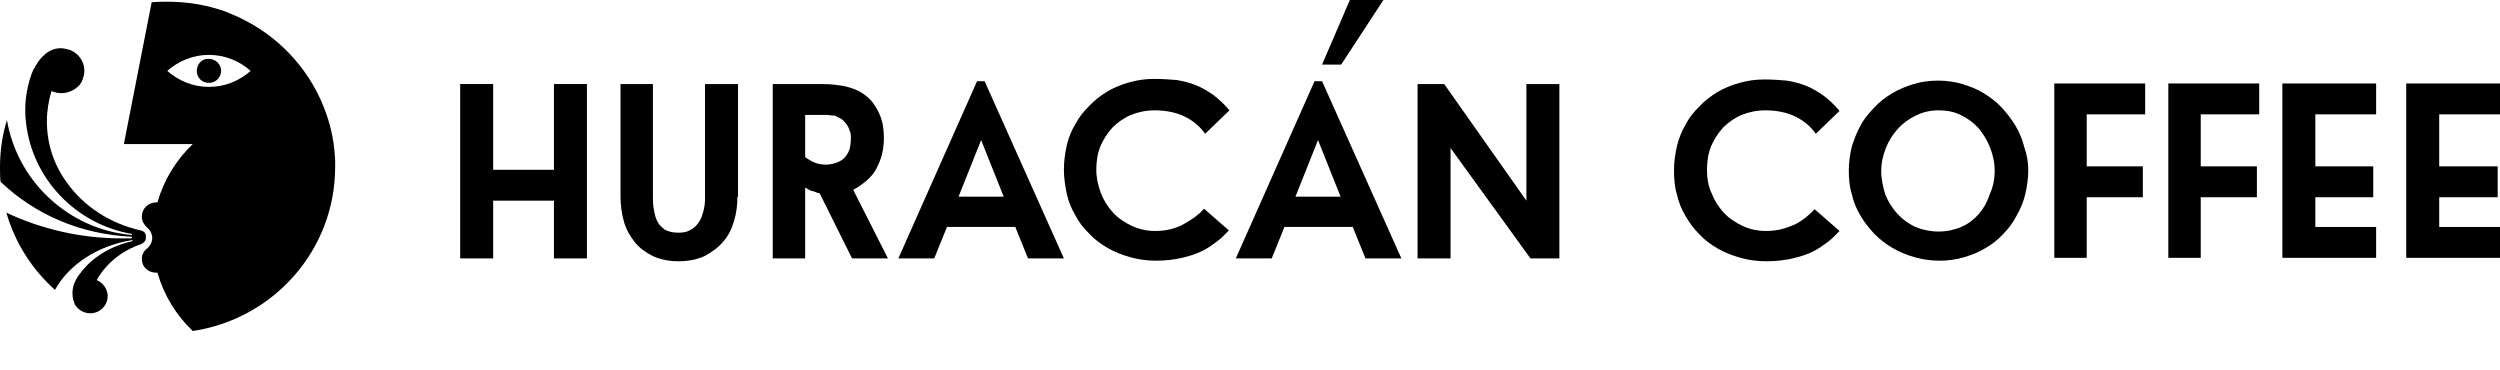 <svg width="1046" height="155" viewBox="0 0 1046 155" fill="none" xmlns="http://www.w3.org/2000/svg">
<path d="M231.771 108.117V83.958H206.342V108.117H192.537V35.162H206.342V71.042H231.771V35.162H245.576V108.117H231.771Z" fill="black"/>
<path d="M308.545 82.284C308.545 85.872 308.06 89.46 307.091 92.57C306.123 95.918 304.67 98.789 302.49 101.181C300.552 103.573 297.888 105.486 294.74 107.161C291.592 108.596 287.959 109.313 283.842 109.313C279.967 109.313 276.334 108.596 273.185 107.161C270.279 105.725 267.615 103.812 265.678 101.42C263.74 99.028 262.045 96.157 261.076 92.809C260.107 89.46 259.623 85.872 259.623 82.045V35.162H273.185V82.284C273.185 84.198 273.185 86.111 273.67 88.025C273.912 89.938 274.396 91.374 275.123 92.809C275.849 94.244 277.06 95.201 278.271 96.157C279.724 96.875 281.42 97.353 283.842 97.353C285.779 97.353 287.474 97.114 288.928 96.157C290.381 95.44 291.349 94.483 292.318 93.048C293.287 91.852 293.771 90.178 294.256 88.503C294.74 86.829 294.982 84.915 294.982 83.002V35.162H308.787V82.284H308.545Z" fill="black"/>
<path d="M356.496 108.117L342.933 80.849C342.449 80.849 341.723 80.61 341.238 80.37C340.754 80.131 340.027 79.892 339.543 79.892C339.058 79.653 338.574 79.414 338.09 79.174C337.605 78.935 337.363 78.696 336.879 78.457V108.117H323.316V35.162H340.996C343.902 35.162 346.566 35.162 348.746 35.401C350.926 35.641 352.863 35.88 354.558 36.358C356.254 36.837 357.707 37.315 359.16 38.032C360.613 38.75 361.824 39.707 363.035 40.664C365.215 42.577 366.91 45.208 368.121 48.079C369.332 50.949 369.816 54.059 369.816 57.647C369.816 60.039 369.574 62.191 369.09 64.344C368.605 66.497 367.636 68.65 366.668 70.563C365.699 72.477 364.246 74.151 362.551 75.587C360.855 77.022 358.918 78.457 356.98 79.414L371.511 108.117H356.496ZM356.012 57.647C356.012 56.69 356.012 55.733 355.527 54.776C355.285 53.819 354.801 52.863 354.316 52.145C353.832 51.428 353.105 50.71 352.379 49.992C351.652 49.514 350.683 49.036 349.715 48.557C349.23 48.318 348.746 48.318 348.019 48.318C347.535 48.318 346.808 48.079 346.082 48.079C345.355 48.079 344.629 48.079 343.902 48.079C342.933 48.079 341.965 48.079 340.996 48.079H336.879V65.779C338.332 66.736 339.785 67.693 341.238 68.171C342.691 68.65 344.144 68.889 345.355 68.889C346.808 68.889 348.262 68.65 349.715 68.171C350.926 67.693 352.137 67.215 353.105 66.258C354.074 65.301 354.801 64.105 355.285 62.909C355.769 61.474 356.012 59.8 356.012 57.647Z" fill="black"/>
<path d="M430.121 108.117L424.793 94.961H396.215L390.887 108.117H375.871L408.808 33.966H411.957L445.136 108.117H430.121ZM410.504 58.603L401.058 82.284H419.949L410.504 58.603Z" fill="black"/>
<path d="M504.23 55.972C502.05 52.863 499.144 50.471 495.754 48.796C492.363 47.122 488.004 46.165 483.16 46.165C479.527 46.165 476.136 46.883 473.23 48.079C470.324 49.275 467.66 51.188 465.48 53.341C463.301 55.733 461.605 58.364 460.394 61.235C459.183 64.344 458.699 67.454 458.699 71.042C458.699 74.39 459.426 77.739 460.637 80.849C461.848 83.958 463.543 86.59 465.722 88.981C467.902 91.374 470.566 93.048 473.472 94.483C476.621 95.918 479.769 96.636 483.402 96.636C485.582 96.636 487.761 96.397 489.699 95.918C491.636 95.44 493.574 94.722 495.269 93.765C496.964 92.809 498.418 91.852 499.871 90.895C501.324 89.699 502.535 88.742 503.746 87.307L514.16 96.397C512.707 97.832 511.253 99.506 509.316 100.941C507.378 102.377 505.441 103.812 503.019 105.008C500.597 106.204 497.691 107.16 494.543 107.878C491.394 108.596 487.761 109.074 483.886 109.074C480.011 109.074 476.379 108.596 472.988 107.639C469.597 106.682 466.449 105.486 463.543 103.812C460.637 102.137 457.973 100.224 455.793 97.832C453.371 95.44 451.434 93.048 449.98 90.177C448.285 87.307 447.074 84.437 446.348 81.088C445.621 77.739 445.137 74.39 445.137 70.802C445.137 67.454 445.621 64.105 446.348 60.756C447.074 57.647 448.285 54.537 449.98 51.906C451.434 49.035 453.371 46.644 455.793 44.252C457.973 41.86 460.637 39.946 463.301 38.272C466.207 36.597 469.113 35.401 472.504 34.444C475.894 33.488 479.285 33.009 482.918 33.009C486.308 33.009 489.457 33.248 492.363 33.488C495.269 33.966 497.933 34.684 500.355 35.64C502.777 36.597 505.199 38.032 507.621 39.707C509.8 41.381 512.222 43.534 514.402 46.165L504.23 55.972Z" fill="black"/>
<path d="M571.316 108.117L565.988 94.961H537.41L532.082 108.117H517.066L550.004 33.966H553.152L586.332 108.117H571.316ZM551.457 58.603L542.012 82.284H560.902L551.457 58.603Z" fill="black"/>
<path d="M640.339 108.117L606.918 61.952V108.117H593.113V35.162H604.254L638.644 83.958V35.162H652.449V108.117H640.339Z" fill="black"/>
<path d="M759.736 55.972C757.556 52.862 754.65 50.471 751.259 48.796C747.869 47.122 743.509 46.165 738.666 46.165C735.033 46.165 731.642 46.883 728.736 48.078C725.83 49.275 723.166 51.188 720.986 53.341C718.806 55.733 717.111 58.364 715.9 61.234C714.689 64.344 714.205 67.454 714.205 71.041C714.205 74.39 714.689 77.739 716.142 80.849C717.353 83.958 719.049 86.589 721.228 88.981C723.408 91.373 726.072 93.048 728.978 94.483C732.127 95.918 735.275 96.636 738.908 96.636C741.087 96.636 743.267 96.396 745.205 95.918C747.142 95.44 749.08 94.722 750.775 94.004C752.47 93.287 753.923 92.091 755.376 91.134C756.829 89.938 758.04 88.742 759.251 87.546L769.665 96.636C768.212 98.071 766.759 99.745 764.822 101.18C762.884 102.616 760.947 104.051 758.525 105.247C756.103 106.443 753.197 107.4 750.048 108.117C746.9 108.835 743.267 109.313 739.15 109.313C735.275 109.313 731.642 108.835 728.252 107.878C724.861 106.921 721.713 105.725 718.806 104.051C715.9 102.376 713.236 100.463 711.057 98.071C708.635 95.679 706.939 93.287 705.244 90.416C703.549 87.546 702.338 84.676 701.611 81.327C700.643 78.217 700.4 74.629 700.4 71.281C700.4 67.693 700.885 64.583 701.611 61.234C702.338 58.125 703.549 55.015 705.244 52.145C706.697 49.275 708.635 46.883 711.057 44.491C713.236 42.099 715.9 40.185 718.564 38.511C721.47 36.836 724.377 35.64 727.767 34.684C731.158 33.727 734.548 33.248 738.181 33.248C741.572 33.248 744.962 33.487 747.626 33.727C750.533 34.205 753.197 34.923 755.619 35.88C758.04 36.836 760.462 38.271 762.884 39.946C765.064 41.62 767.486 43.773 769.665 46.404L759.736 55.972Z" fill="black"/>
<path d="M848.619 71.281C848.619 74.63 848.134 77.979 847.408 81.088C846.681 84.198 845.47 87.307 843.775 90.178C842.322 93.048 840.384 95.679 838.205 97.832C836.025 100.224 833.603 102.138 830.697 103.812C828.033 105.486 824.884 106.682 821.736 107.639C818.588 108.596 814.955 109.074 811.564 109.074C807.931 109.074 804.541 108.596 801.15 107.639C797.76 106.682 794.853 105.486 791.947 103.812C789.041 102.138 786.619 100.224 784.197 97.832C782.018 95.44 780.08 93.048 778.385 90.178C776.689 87.307 775.479 84.437 774.752 81.088C773.783 77.979 773.541 74.63 773.541 71.281C773.541 67.932 774.025 64.584 774.752 61.474C775.721 58.364 776.932 55.255 778.385 52.624C779.838 49.753 782.018 47.361 784.197 44.969C786.377 42.577 789.041 40.664 791.705 38.989C794.611 37.315 797.517 36.119 800.666 35.162C803.814 34.205 807.205 33.727 810.838 33.727C814.47 33.727 817.861 34.205 821.009 35.162C824.158 36.119 827.306 37.315 829.97 38.989C832.634 40.664 835.298 42.577 837.478 44.969C839.658 47.361 841.595 49.753 843.291 52.624C844.986 55.494 846.197 58.364 846.923 61.474C848.134 64.823 848.619 67.932 848.619 71.281ZM834.572 71.52C834.572 67.932 833.845 64.823 832.634 61.713C831.423 58.604 829.728 55.972 827.791 53.58C825.611 51.188 823.189 49.514 820.283 48.079C817.377 46.644 814.228 46.165 811.08 46.165C807.689 46.165 804.541 46.883 801.635 48.318C798.728 49.753 796.306 51.428 794.127 53.82C791.947 56.212 790.252 58.843 789.041 61.952C787.83 65.062 787.103 68.171 787.103 71.52C787.103 74.869 787.83 78.218 788.799 81.327C790.01 84.437 791.705 87.068 793.885 89.46C796.064 91.852 798.486 93.526 801.392 94.962C804.299 96.158 807.689 96.875 811.08 96.875C814.47 96.875 817.861 96.158 820.525 94.962C823.431 93.766 825.853 91.852 827.791 89.699C829.728 87.546 831.423 84.676 832.392 81.567C833.845 78.457 834.572 75.108 834.572 71.52Z" fill="black"/>
<path d="M873.078 47.84V69.606H896.57V82.523H873.078V107.878H859.516V34.923H897.539V47.84H873.078Z" fill="black"/>
<path d="M920.789 47.84V69.606H944.281V82.523H920.789V107.878H907.227V34.923H945.25V47.84H920.789Z" fill="black"/>
<path d="M954.938 107.878V34.923H994.172V47.84H968.742V69.606H992.961V82.523H968.742V94.961H994.172V107.878H954.938Z" fill="black"/>
<path d="M1006.77 107.878V34.923H1046V47.84H1020.57V69.606H1045.03V82.523H1020.57V94.961H1046V107.878H1006.77Z" fill="black"/>
<path d="M561.144 27.029H553.152L564.777 0H578.824L561.144 27.029Z" fill="black"/>
<path d="M61.031 99.985C61.031 99.745 61.031 99.745 61.031 99.506C61.031 99.506 61.031 99.506 61.031 99.267C61.031 99.028 61.031 98.789 61.031 98.31C60.789 97.353 60.062 96.636 58.851 96.397C46.015 93.526 35.117 86.35 28.093 76.543C22.765 69.367 19.617 60.517 19.617 50.71C19.617 46.404 20.344 42.099 21.555 38.032C21.555 38.272 21.797 38.272 22.039 38.272C26.156 39.946 30.758 38.511 33.422 35.401C33.906 34.684 34.39 33.966 34.633 33.009C36.57 28.225 34.148 22.724 29.062 20.81C28.82 20.81 28.82 20.81 28.82 20.81C22.039 18.418 17.68 23.441 15.984 25.833C15.742 26.073 15.742 26.312 15.5 26.551C15.5 26.79 15.258 26.79 15.258 27.029C15.258 27.269 15.015 27.269 15.015 27.269C14.773 27.747 14.531 28.465 14.047 28.943C12.836 31.574 11.867 34.684 11.14 38.989C10.656 41.86 10.414 45.208 10.656 49.035C10.656 49.753 10.898 50.71 10.898 51.428C13.562 74.869 31.726 93.766 54.976 97.832C54.976 97.832 55.218 97.832 55.218 98.071C55.218 98.31 55.218 98.31 54.976 98.31C28.578 95.918 7.266 75.826 2.906 50.231C0.969 56.451 0 63.148 0 70.085C0 71.999 0 74.151 0.242 76.065C14.531 89.699 33.664 98.071 54.976 99.028C55.218 99.028 55.218 99.267 55.218 99.267C55.218 99.506 54.976 99.506 54.976 99.745C53.765 99.745 52.554 99.745 51.101 99.745C33.906 99.745 17.437 95.918 2.664 88.981C6.297 101.659 13.562 112.901 23.008 121.273C28.82 110.749 40.687 102.855 55.218 100.463C55.218 100.463 55.461 100.463 55.461 100.702C55.461 100.702 55.461 100.941 55.218 100.941C45.773 103.094 38.023 108.117 33.422 114.576C33.179 114.815 32.211 116.011 31.484 117.685C30.515 119.599 30.031 121.991 30.515 124.861C30.515 125.34 30.758 125.818 31 126.296C31 126.536 31.242 127.014 31.242 127.253C32.453 129.406 34.875 131.08 37.781 131.08C41.898 131.08 45.047 127.732 45.047 123.904C45.047 123.665 45.047 123.665 45.047 123.426C44.804 120.556 42.867 118.164 40.445 117.207C44.32 110.27 51.101 104.769 59.093 102.137C60.062 101.659 60.789 100.941 61.031 99.985Z" fill="black"/>
<path d="M140.226 67.454C139.984 60.517 138.773 54.059 136.593 47.839C130.781 30.856 118.429 16.744 102.687 8.611C100.023 7.176 97.117 5.98 94.211 4.784C86.703 2.153 78.711 0.718 70.234 0.718C67.812 0.718 65.633 0.718 63.453 0.957L51.828 60.278H80.648C73.625 66.975 68.539 75.347 65.875 84.676C65.633 84.676 65.633 84.676 65.391 84.676C62 84.676 59.336 87.307 59.336 90.656C59.336 92.569 60.305 94.005 61.516 95.201C61.516 95.201 61.516 95.201 61.758 95.44C62.969 96.397 63.695 98.071 63.695 99.506C63.695 101.18 62.969 102.616 61.758 103.812C60.305 104.768 59.336 106.443 59.336 108.356C59.336 111.705 62 114.097 65.391 114.097C65.633 114.097 65.633 114.097 65.875 114.097C68.539 123.426 73.625 131.798 80.648 138.495C114.312 133.472 140.226 104.768 140.226 69.846C140.226 69.128 140.226 68.41 140.226 67.454ZM87.429 36.358C80.648 36.358 74.594 33.727 69.992 29.66C74.594 25.594 80.648 22.963 87.429 22.963C94.211 22.963 100.265 25.594 104.867 29.66C100.265 33.727 94.211 36.358 87.429 36.358Z" fill="black"/>
<path d="M82.344 29.66C82.344 32.531 84.523 34.684 87.43 34.684C90.336 34.684 92.516 32.292 92.516 29.66C92.516 26.79 90.094 24.637 87.43 24.637C84.523 24.398 82.344 26.79 82.344 29.66Z" fill="black"/>
</svg>
